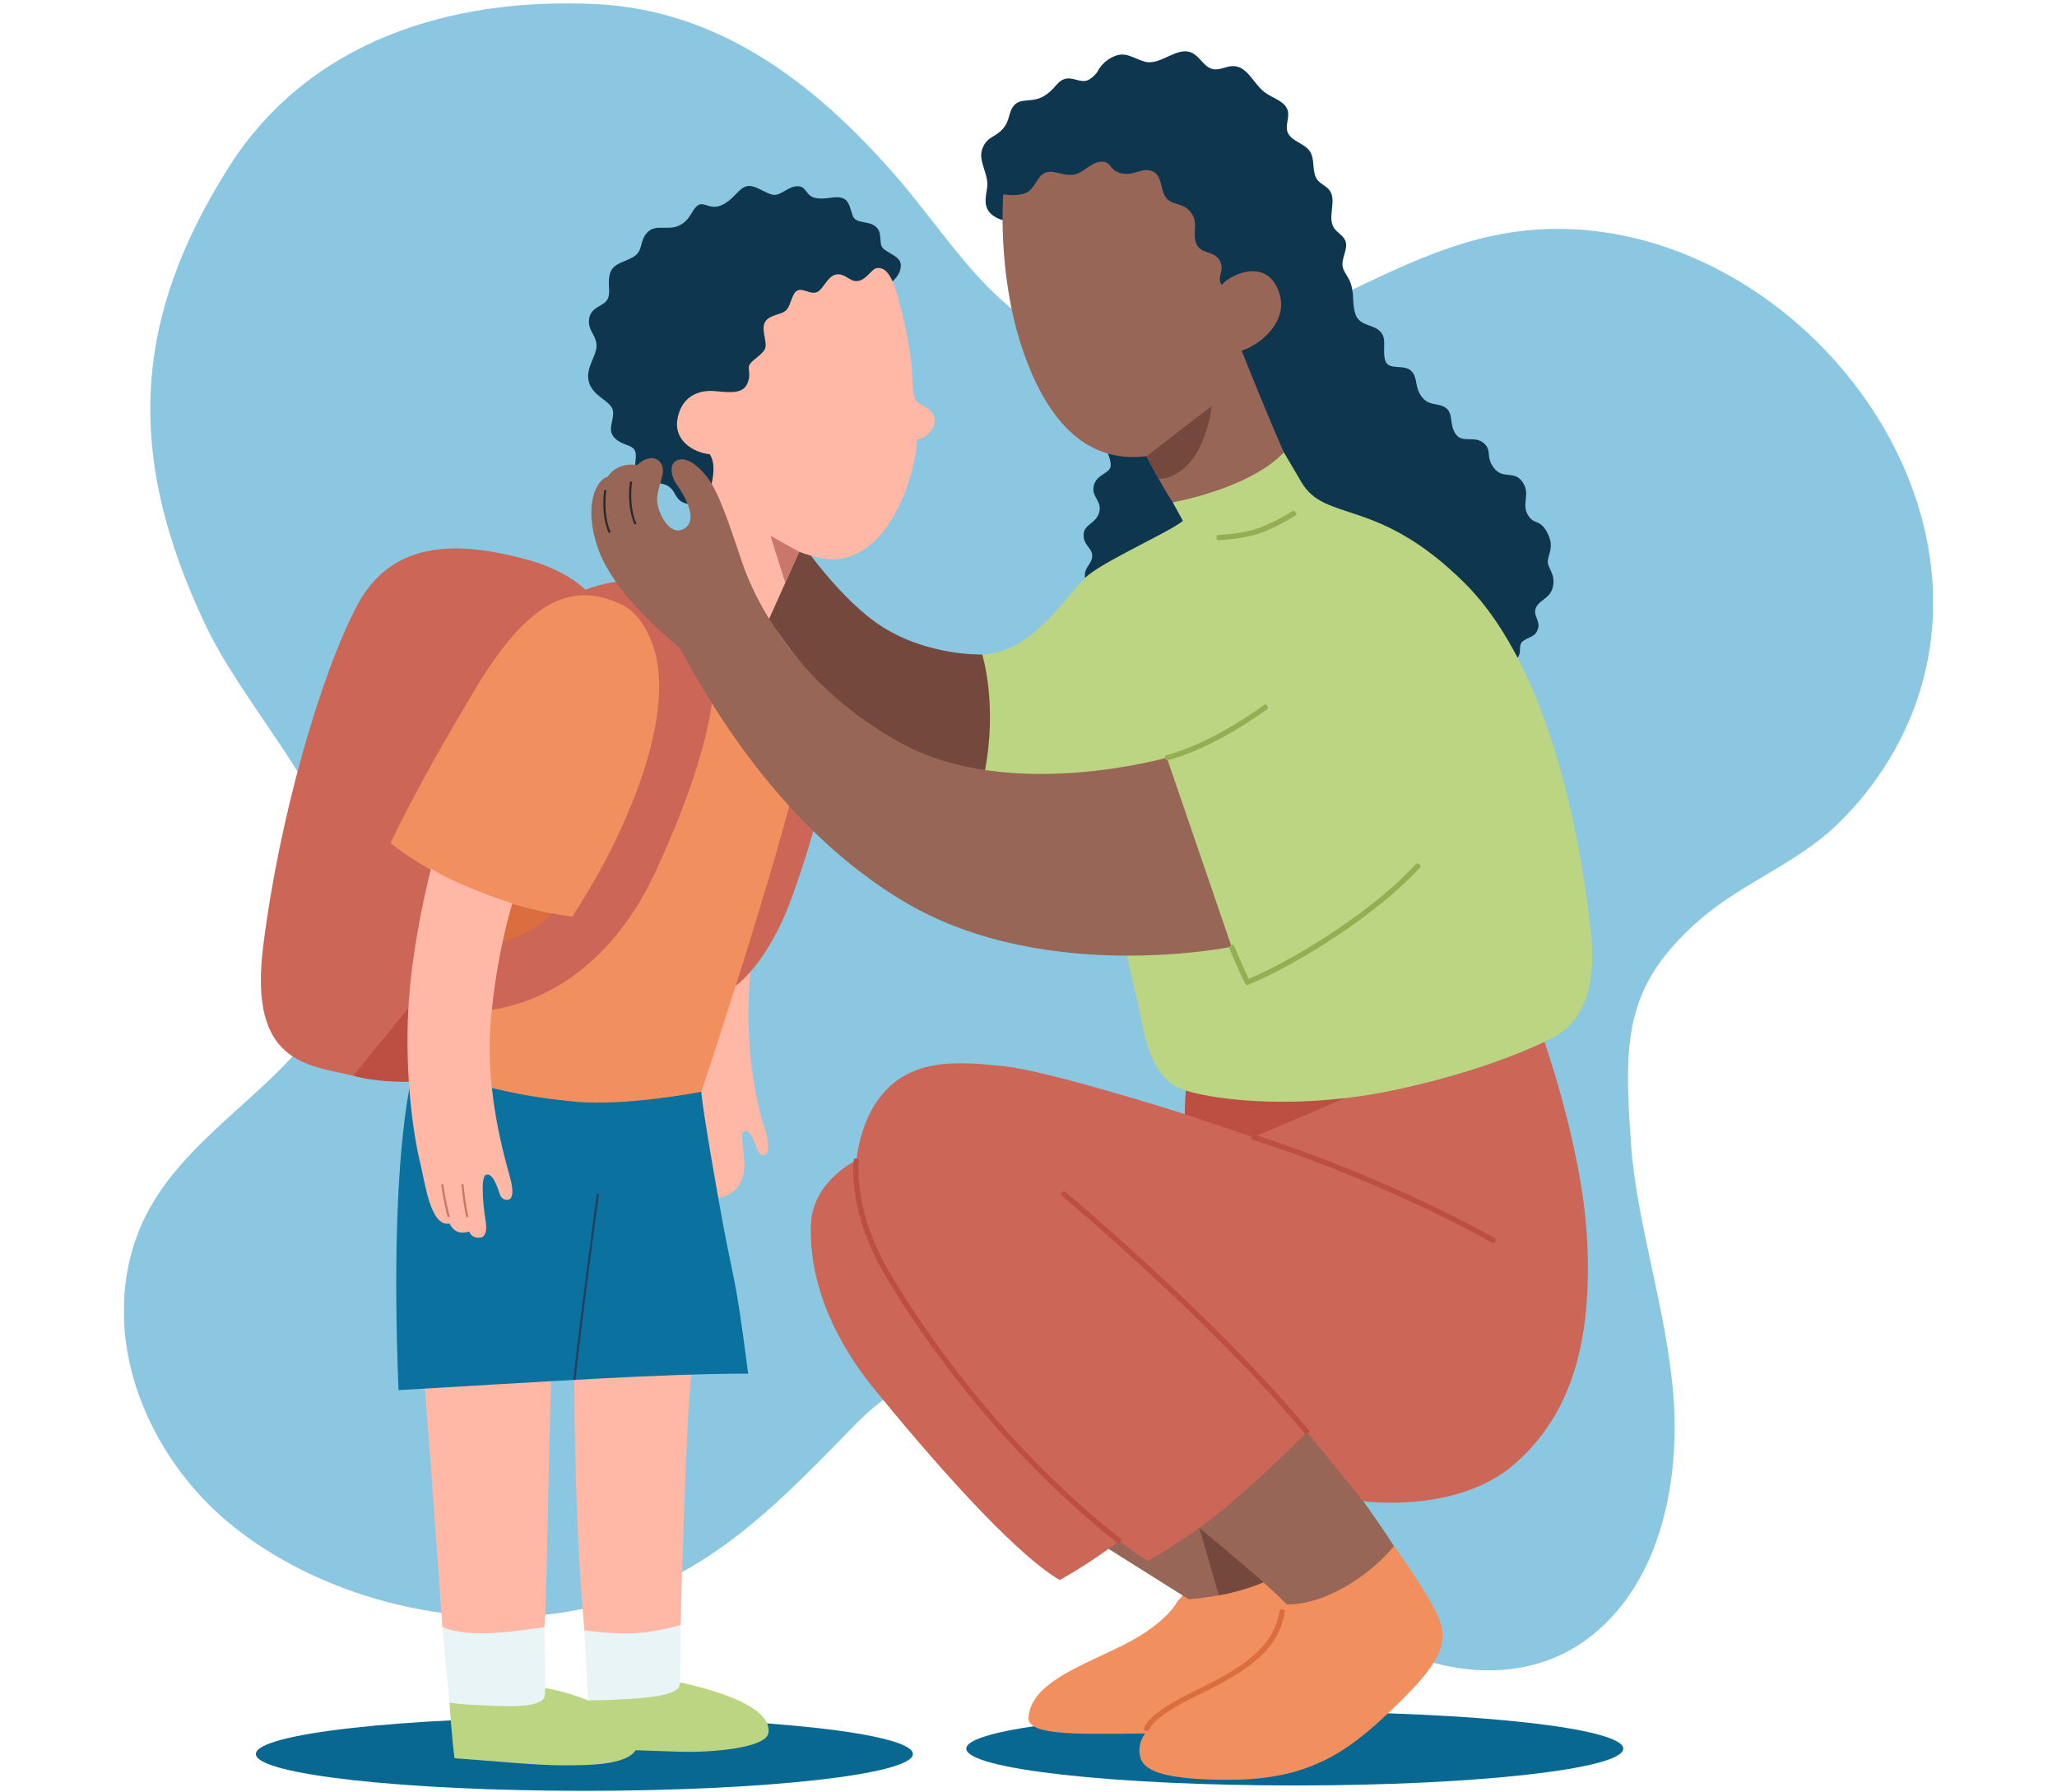 <svg xmlns="http://www.w3.org/2000/svg" width="442" height="385" viewBox="0 0 442 385" fill="none"><g clip-path="url(#clip0_1148_2087)"><path d="M278.214 383.667C317.199 383.667 348.802 380.124 348.802 375.753C348.802 371.383 317.199 367.839 278.214 367.839C239.23 367.839 207.627 371.383 207.627 375.753C207.627 380.124 239.23 383.667 278.214 383.667Z" fill="#096892"></path><path d="M125.568 384.818C164.553 384.818 196.156 381.275 196.156 376.904C196.156 372.534 164.553 368.99 125.568 368.99C86.584 368.99 54.981 372.534 54.981 376.904C54.981 381.275 86.584 384.818 125.568 384.818Z" fill="#096892"></path><g opacity="0.5"><path d="M278.993 339.459C280.8 341.326 282.68 343.121 284.664 344.825C300.813 358.662 325.306 365.077 342.374 351.183C357.074 339.218 360.937 317.912 359.582 300.089C358.18 281.622 351.643 262.843 350.474 245.931C348.968 224.063 348.662 211.944 365.387 197.513C374.573 189.589 386.059 185.589 394.86 177.082C403.475 168.759 409.908 158.205 413.076 146.721C427.314 95.115 373.405 38.942 320.15 50.784C292.858 56.851 269.397 79.201 240.106 75.907C215.696 73.16 206.37 53.613 191.966 37.218C175.033 17.938 154.6 2.095 127.77 0.862C96.745 -0.56 66.238 8.822 49.061 36.072C28.919 68.019 26.416 97.264 44.341 134.699C54.913 156.778 80.938 179.593 74.427 207.028C72.168 216.533 65.688 224.523 58.61 231.357C47.934 241.675 35.099 250.76 29.631 265.053C21.094 287.367 31.49 312.653 49.347 327.376C68.393 343.08 96.823 350.355 121.259 346.446C148.769 342.042 164.705 325.744 183.014 306.883C186.348 303.45 189.956 300.171 194.277 298.064C201.941 294.329 213.463 295.885 221.657 297.271C232.489 299.107 242.625 303.691 250.839 310.924C263.888 322.403 267.082 327.14 278.993 339.459Z" fill="#178FC3"></path></g><path d="M146.251 376.418C152.539 376.623 164.669 375.682 165.12 372.362C165.567 369.042 161.75 364.995 146.105 361.501C131.909 361.793 126.384 365.404 126.384 365.404L126.919 375.758C126.919 375.758 139.531 376.198 146.251 376.423V376.418Z" fill="#BCD583"></path><path d="M104.861 362.085L96.578 365.87C96.578 365.87 97.175 374.571 97.674 377.815C106.657 378.454 115.189 379.339 121.03 379.339C126.872 379.339 136.302 379.339 137.049 374.914C137.797 370.489 127.869 364.591 116.886 362.673C111.699 362.33 104.861 362.085 104.861 362.085Z" fill="#BCD583"></path><path d="M105.707 348.421L95.052 349.649C95.052 349.649 96.324 363.609 96.573 365.87C100.468 366.412 104.258 366.458 108.049 366.607C111.84 366.755 116.534 366.412 117.032 364.566C117.38 363.282 116.98 349.644 116.98 349.644L105.702 348.416L105.707 348.421Z" fill="#E8F4F6"></path><path d="M135.502 348.421L125.574 350.339L126.384 365.404C126.384 365.404 131.057 365.364 136 365.026C141.52 364.652 145.996 363.885 146.084 361.844C146.235 358.319 146.235 349.209 146.235 349.209L135.507 348.421H135.502Z" fill="#E8F4F6"></path><path d="M91.235 297.143C91.235 297.143 109.799 294.785 118.481 295.076C117.883 311.154 117.432 346.845 116.985 349.644C108.152 350.968 100.369 351.782 95.052 349.644C93.556 328.184 91.235 297.138 91.235 297.138V297.143Z" fill="#FFB7A6"></path><path d="M125.569 350.339C125.569 350.339 130.808 351.107 135.798 350.968C140.788 350.83 146.23 349.209 146.23 349.209C146.23 349.209 147.377 305.011 148.577 295.056C138.098 295.327 123.424 295.056 123.424 295.056C123.424 295.056 123.227 324.629 125.569 350.339Z" fill="#FFB7A6"></path><path d="M257.221 339.397L253.01 344.098C253.01 344.098 250.948 348.523 242.058 353.132C233.169 357.741 221.376 361.425 221.003 369.175C220.878 371.753 226.242 372.31 231.107 372.495C235.973 372.679 246.083 372.495 246.083 372.495C246.083 372.495 244.587 374.152 244.868 376.735C245.148 379.319 246.644 382.541 264.522 382.449C282.394 382.357 290.63 375.717 301.114 365.394C311.597 355.066 311.504 351.194 307.386 344.19C303.268 337.182 299.525 332.205 299.525 332.205L257.226 339.397H257.221Z" fill="#F18F5E"></path><path d="M235.485 331.115L255.435 343.663C255.435 343.663 264.599 343.065 271.474 340.011C273.697 341.934 276.464 344.727 276.464 344.727C276.464 344.727 281.345 345.295 288.776 341.121C295.786 337.182 299.519 332.21 299.519 332.21C299.519 332.21 288.506 315.093 280.842 307.747C255.658 319.523 235.479 331.12 235.479 331.12L235.485 331.115Z" fill="#976656"></path><path d="M128.492 130.188C128.492 130.188 125.755 123.548 112.68 120.095C99.606 116.642 84.506 115.312 76.691 130.188C68.871 145.063 59.898 175.992 56.518 203.626C53.464 228.595 66.124 228.851 75.927 231.158C86.442 233.639 103.63 231.756 103.63 231.756L128.497 130.188H128.492Z" fill="#CC6758"></path><path d="M154.335 257.405C158.178 256.873 160.265 253.697 159.928 249.379C159.59 245.062 158.993 243.435 160 243.036C161.008 242.637 161.984 244.995 162.389 246.156C162.794 247.318 163.267 248.448 164.243 248.213C165.219 247.978 165.39 245.722 164.243 242.304C163.095 238.887 159.502 225.137 161.299 208.516C153.93 206.061 153.842 206.813 153.842 206.813L150.093 234.723L154.335 257.4V257.405Z" fill="#FFB7A6"></path><path d="M157.866 211.995C157.866 211.995 164.918 207.478 170.308 192.408C175.697 177.337 176.373 171.424 176.373 171.424L167.119 168.702L157.866 211.995Z" fill="#CC6758"></path><path d="M89.226 228.595C89.226 228.595 83.472 244.53 85.632 298.713C116.549 296.943 141.889 295.173 160.758 295.173C157.705 271.448 157.934 277.648 154.47 258.168C150.695 236.948 150.695 234.616 150.695 234.616C150.695 234.616 110.796 235.322 89.226 228.595Z" fill="#0B719E"></path><path d="M83.924 181.138C83.924 181.138 90.576 186.008 97.762 189.282C94.974 201.677 90.124 218.323 89.226 228.59C103.604 233.9 112.41 235.629 123.377 236.713C134.339 237.798 150.695 234.611 150.695 234.611C150.695 234.611 170.801 174.406 173.06 157.939C164.892 140.055 144.854 125.133 130.299 127.082C115.739 129.031 110.754 133.855 99.881 151.903C89.636 168.902 83.924 181.138 83.924 181.138Z" fill="#F18F5E"></path><path d="M193.56 56.882C193.451 54.759 189.853 54.294 189.38 52.764C188.908 51.234 189.64 49.434 187.651 48.339C186.119 47.495 183.85 47.986 183.242 46.39C182.635 44.794 182.567 43.07 180.953 42.538C179.332 42.006 177.448 43.004 175.225 42.538C173.003 42.073 173.408 40.016 171.383 40.016C169.358 40.016 167.878 42.006 166.263 41.873C164.648 41.74 162.254 39.581 160.468 40.016C158.682 40.446 157.882 42.671 155.234 44.001C152.586 45.331 151.282 43.116 149.885 44.18C148.494 45.244 148.437 47.198 146.012 48.421C143.587 49.644 140.902 48.073 139.147 49.889C137.397 51.705 138.202 53.608 136.494 54.933C134.785 56.263 131.909 56.35 131.145 58.565C130.382 60.78 131.327 62.55 130.605 64.187C129.889 65.824 127.012 65.824 126.607 68.438C126.202 71.052 128.134 71.891 128.18 74.239C128.227 76.587 125.688 79.063 126.55 82.117C127.412 85.171 131.052 86.056 131.639 88.005C132.22 89.954 130.335 92.164 131.955 93.98C133.576 95.796 135.865 95.443 136.447 96.901C137.029 98.364 135.995 99.602 136.852 101.858C137.704 104.114 140.684 103.326 142.829 104.114C145.233 104.999 144.745 106.876 146.604 107.879C149.075 109.209 159.964 109.603 159.964 109.603L190.907 61.133C190.907 61.133 193.695 59.45 193.56 56.882Z" fill="#0E364F"></path><path d="M246.675 335.433C246.675 335.433 255.84 330.389 264.605 322.884C273.365 315.38 280.847 307.747 280.847 307.747L292.946 322.577C292.946 322.577 313.134 325.411 325.534 314.52C337.934 303.629 342.114 287.741 341.034 266.491C339.954 245.241 330.607 220.277 330.607 220.277L254.941 230.549L254.583 239.404C254.583 239.404 225.375 230.109 215.852 229.132C206.323 228.16 194.464 226.717 187.812 237.629C184.525 243.021 184.037 249.313 184.037 249.313C184.037 249.313 174.602 253.738 174.244 263.125C173.885 272.512 176.939 285.08 187.905 298.539C198.867 311.998 217.29 333.422 227.717 339.53C235.267 335.279 240.48 331.12 240.48 331.12C240.48 331.12 243.715 333.642 246.68 335.438L246.675 335.433Z" fill="#CC6758"></path><path d="M254.583 239.394L269.288 244.366C269.288 244.366 276.802 241.21 289.056 235.951C270.093 229.551 254.941 230.539 254.941 230.539L254.583 239.394Z" fill="#BC4E42"></path><path d="M332.607 120.361C332.856 118.724 334.024 117.24 332.337 114.217C330.779 111.424 329.507 112.887 328.224 110.498C326.941 108.109 328.93 106.15 327.144 103.561C325.358 100.973 323 103.096 321.043 100.604C319.09 98.113 320.742 96.855 318.784 95.192C316.832 93.53 314.199 95.325 312.787 93.269C311.374 91.212 312.35 88.951 310.73 87.693C309.11 86.429 307.158 87.427 305.507 85.268C303.855 83.109 304.764 81.15 303.18 79.656C301.597 78.163 298.258 79.754 297.619 77.365C296.98 74.976 298.159 72.715 296.471 71.124C294.789 69.528 291.751 70.136 291.082 66.929C290.588 64.576 290.879 63.614 290.599 62.545C290.505 61.588 290.225 60.652 289.757 59.808C289.301 58.984 288.672 58.222 288.506 57.296C288.158 55.409 289.815 53.429 289.051 51.664C288.574 50.559 287.312 49.991 286.647 48.984C285.089 46.62 287.39 43.014 285.619 40.804C284.949 39.965 283.838 39.566 283.153 38.742C281.756 37.049 282.68 34.323 281.455 32.507C280.25 30.716 277.326 30.358 276.646 28.317C276.163 26.864 277.108 25.253 276.709 23.779C276.153 21.718 273.52 21.15 271.796 19.866C269.366 18.055 268.079 14.27 265.03 14.203C263.535 14.172 262.097 15.155 260.632 14.853C258.706 14.454 257.849 12.111 256.053 11.318C252.823 9.891 249.323 14.229 245.927 13.231C243.097 12.397 241.716 10.781 238.694 12.449C237.468 13.124 236.368 14.224 235.76 15.508C235.277 16.086 234.784 16.669 233.994 17.114C232.343 18.045 230.573 16.423 228.776 16.976C226.979 17.528 226.715 19.273 224.222 20.7C221.73 22.127 219.367 20.997 217.955 22.593C216.537 24.189 217.16 25.856 215.421 27.759C213.686 29.662 212.025 29.304 211.038 32.092C210.228 34.374 212.113 37.008 212.16 39.489C212.206 41.97 209.958 45.73 215.888 47.459C221.818 49.183 237.333 95.995 237.333 95.995C237.333 95.995 238.85 98.553 238.647 100.18C238.445 101.807 235.62 101.858 235.033 104.359C234.451 106.85 236.892 107.618 236.186 110.109C235.48 112.6 232.956 112.559 232.852 114.851C232.753 117.143 234.612 117.716 234.69 119.281C234.789 121.292 232.79 121.762 233.164 124.182C233.532 126.607 325.571 141.743 325.571 141.743C327.456 140.506 325.861 138.689 327.346 137.692C328.832 136.694 329.771 136.92 330.426 135.277C331.168 133.421 329.133 132.147 330.145 130.387C331.158 128.627 333.235 128.571 333.728 125.85C334.221 123.128 332.357 121.998 332.607 120.361Z" fill="#0E364F"></path><path d="M240.475 198.137C240.475 198.137 244.338 214.604 245.236 219.121C246.135 223.638 247.724 232.232 254.765 234.35C262.46 236.667 279.84 238.335 299.068 234.35C318.301 230.365 330.644 224.61 333.817 222.886C336.989 221.162 343.594 216.512 341.844 200.311C340.094 184.11 334.087 144.465 314.614 125.19C295.921 106.687 284.83 112.401 279.658 103.633C276.922 98.988 275.883 97.213 275.883 97.213C275.883 97.213 268.92 101.044 261.505 103.633C254.09 106.221 252.002 107.95 252.002 107.95C252.002 107.95 253.638 110.953 254.178 111.92C251.732 114.028 239.089 119.706 234.322 123.205C229.56 126.704 222.82 140.112 211.049 140.644C207.632 156.312 201.385 187.435 201.385 187.435L240.475 198.147V198.137Z" fill="#BCD583"></path><path d="M275.878 97.208C272.326 89.197 267.611 77.421 266.801 75.339C270.259 74.367 277.674 69.011 274.528 62.013C271.381 55.02 263.473 59.711 262.574 61.215C261.224 59.665 263.358 58.115 262.055 55.925C260.752 53.736 258.077 54.708 257.091 52.406C256.104 50.104 257.631 47.935 255.923 45.679C254.214 43.423 251.836 44.216 250.533 42.446C249.229 40.676 249.816 37.663 247.568 36.778C245.319 35.893 243.928 37.796 241.098 37.264C238.268 36.732 238.984 34.65 236.606 34.742C234.223 34.829 232.696 37.489 230.271 37.576C227.846 37.663 226.361 36.425 224.565 37.131C222.768 37.837 222.451 40.63 220.385 41.469C218.318 42.308 215.576 41.735 215.576 41.735C215.576 41.735 214.231 58.575 219.575 74.638C224.518 89.488 232.784 99.704 246.332 98.041C250.242 105.48 251.992 107.935 251.992 107.935C251.992 107.935 268.416 105.081 275.872 97.203L275.878 97.208Z" fill="#976656"></path><path d="M164.897 132.669L172.089 116.468C172.089 116.468 180.682 129.016 189.499 134.633C199.568 141.048 211.049 140.633 211.049 140.633C211.049 140.633 214.393 151.156 211.63 165.633C199.433 164.702 187.635 158.215 180.625 151.908C173.615 145.601 164.897 132.674 164.897 132.674V132.669Z" fill="#75483E"></path><path d="M153.349 84.02C156.137 84.23 159.372 84.859 160.494 82.603C161.615 80.347 160.405 79.237 161.169 78.178C161.932 77.114 164.045 76.096 164.45 74.725C164.855 73.354 163.438 70.699 164.45 69.103C165.463 67.507 168.09 67.707 169.067 66.515C170.043 65.323 170.178 62.862 171.424 62.397C172.67 61.931 173.953 63.225 175.402 62.826C176.85 62.427 177.759 59.24 179.748 58.974C181.737 58.708 182.578 60.667 184.4 60.371C186.223 60.074 187.298 57.747 188.409 57.614C189.52 57.481 191.182 57.767 192.714 63.036C194.24 68.305 195.658 75.344 195.928 79.191C196.198 83.043 195.86 86.01 197.839 86.895C199.817 87.78 200.892 89.064 200.892 90.435C200.892 91.806 199.407 94.154 197.029 94.42C197.075 99.863 192.049 120.171 178.699 120.192C175.91 120.192 171.73 118.57 171.73 118.57L162.228 139.754L145.243 127.205L151.781 107.485C151.781 107.485 154.678 100.778 152.497 97.612C149.127 97.259 144.724 94.778 145.575 90C146.427 85.217 150.067 83.779 153.349 84.025V84.02Z" fill="#FFB7A6"></path><path d="M102.976 204.158V217.172C102.976 217.172 127.059 217.612 141.167 186.658C155.275 155.704 158.069 134.827 145.233 127.2C135.434 121.379 123.429 127.763 123.429 127.763C123.429 127.763 128.315 127.666 134.38 130.986C140.445 134.305 146.11 145.943 136.4 170.999C126.695 196.055 109.71 201.897 102.97 204.158H102.976Z" fill="#CC6758"></path><path d="M264.646 203.447L250.715 162.809C250.715 162.809 217.197 172.365 194.012 159.883C170.822 147.401 161.948 128.192 159.523 121.02C157.098 113.848 154.647 106.145 152.134 102.784C149.615 99.418 147.144 98.134 145.44 98.932C143.737 99.73 144.137 102.339 145.44 104.155C146.744 105.971 150.249 111.547 147.102 113.542C143.955 115.531 141.395 110.309 141.214 107.741C141.032 105.173 142.787 102.339 142.382 100.436C141.977 98.533 139.729 97.336 136.857 99.95C135.237 99.551 132.049 100.037 130.611 102.431C127.916 103.137 125.392 108.948 128.492 117.844C131.592 126.74 141.588 135.467 145.981 139.17C149.127 144.306 165.11 176.882 195.107 194.234C225.105 211.586 264.646 203.442 264.646 203.442V203.447Z" fill="#976656"></path><path d="M248.965 102.901C248.965 102.901 257.937 103.438 260.43 87.202C253.685 92.409 246.342 98.057 246.342 98.057L248.97 102.906L248.965 102.901Z" fill="#75483E"></path><path d="M75.927 231.158L89.766 214.113L87.855 232.437C87.855 232.437 81.094 232.662 75.927 231.153V231.158Z" fill="#BC4E42"></path><path d="M108.018 202.286L106.829 193.027C106.829 193.027 113.911 195.492 118.429 196.239C115.282 200.526 108.013 202.286 108.013 202.286H108.018Z" fill="#DB6E3E"></path><path d="M83.924 181.138C83.924 181.138 98.178 193.533 122.951 196.986C126.43 191.543 132.464 182.023 137.267 168.697C142.065 155.371 144.272 134.495 132.906 129.584C121.539 124.668 112.068 130.198 99.881 151.903C87.689 173.608 83.924 181.138 83.924 181.138Z" fill="#F18F5E"></path><path d="M92.616 186.658C92.616 186.658 88.551 202.035 87.741 216.773C86.93 231.516 88.976 244.53 90.176 249.374C91.381 254.224 92.424 263.682 96.604 262.92C97.617 265.012 99.268 265.109 100.815 264.644C101.355 265.907 102.399 266.071 103.344 265.907C104.289 265.744 104.658 264.414 104.388 262.72C104.118 261.027 102.976 252.894 104.476 252.428C105.977 251.963 107.021 255.518 107.389 256.613C107.758 257.707 108.672 257.943 109.311 257.774C109.949 257.605 110.526 256.48 109.648 253.19C108.77 249.901 104.258 235.23 105.401 220.221C106.548 205.217 110.095 194.126 110.095 194.126C110.095 194.126 99.211 190.714 92.616 186.653V186.658Z" fill="#FFB7A6"></path><path d="M257.704 328.296C257.704 328.296 268.546 337.315 271.475 340.011C266.183 342.17 261.905 342.799 261.905 342.799L257.704 328.296Z" fill="#75483E"></path><path d="M261.775 115.905C261.681 115.905 261.603 115.833 261.603 115.736L261.593 115.291C261.593 115.245 261.609 115.204 261.64 115.168C261.671 115.138 261.718 115.117 261.759 115.117C261.816 115.117 267.549 114.964 271.594 113.224C275.634 111.485 277.757 110.007 277.846 109.945C277.877 109.925 277.913 109.915 277.944 109.915C277.996 109.915 278.053 109.94 278.085 109.986L278.349 110.344C278.375 110.38 278.386 110.426 278.381 110.472C278.37 110.518 278.344 110.559 278.308 110.585C278.074 110.749 275.904 112.227 271.911 113.946C267.705 115.757 261.832 115.905 261.775 115.905Z" fill="#95AD53"></path><path d="M277.95 110.089L278.215 110.447C278.215 110.447 275.992 112.007 271.848 113.787C267.689 115.578 261.837 115.731 261.78 115.731L261.77 115.286C261.827 115.286 267.591 115.133 271.672 113.378C275.764 111.618 277.934 110.094 277.955 110.078M277.95 109.746C277.882 109.746 277.81 109.766 277.747 109.807C277.726 109.823 275.556 111.337 271.526 113.071C267.513 114.8 261.816 114.948 261.759 114.948C261.567 114.948 261.417 115.112 261.422 115.301L261.432 115.746C261.432 115.931 261.593 116.079 261.78 116.079C261.78 116.079 261.785 116.079 261.79 116.079C261.848 116.079 267.762 115.925 271.994 114.104C276.075 112.35 278.329 110.795 278.422 110.728C278.5 110.677 278.552 110.595 278.568 110.503C278.583 110.411 278.562 110.319 278.505 110.247L278.24 109.889C278.173 109.797 278.064 109.746 277.96 109.746H277.95Z" fill="#95AD53"></path><path d="M250.761 163.203C250.678 163.203 250.605 163.147 250.59 163.065L250.502 162.63C250.481 162.538 250.543 162.446 250.637 162.431C250.72 162.415 259.189 160.635 271.76 151.591C271.791 151.57 271.827 151.56 271.864 151.56C271.916 151.56 271.973 151.586 272.004 151.632L272.269 151.99C272.295 152.026 272.305 152.072 272.3 152.118C272.295 152.164 272.269 152.205 272.232 152.23C259.474 161.413 250.886 163.193 250.798 163.208C250.787 163.208 250.777 163.208 250.761 163.208V163.203Z" fill="#95AD53"></path><path d="M271.864 151.724L272.129 152.082C259.412 161.239 250.85 163.014 250.761 163.029L250.673 162.594C250.756 162.579 259.231 160.814 271.864 151.724ZM271.864 151.381C271.791 151.381 271.719 151.402 271.662 151.448C259.153 160.451 250.694 162.241 250.606 162.262C250.419 162.298 250.294 162.482 250.336 162.666L250.424 163.101C250.455 163.264 250.6 163.377 250.767 163.377C250.787 163.377 250.813 163.377 250.834 163.372C250.917 163.357 259.547 161.571 272.337 152.363C272.409 152.312 272.461 152.23 272.477 152.138C272.492 152.046 272.466 151.954 272.414 151.882L272.15 151.524C272.082 151.432 271.973 151.386 271.869 151.386L271.864 151.381Z" fill="#95AD53"></path><path d="M267.964 211.514C267.902 211.514 267.845 211.483 267.814 211.427L267.715 211.253C266.713 209.458 264.303 203.657 264.283 203.6C264.246 203.513 264.288 203.411 264.376 203.375L264.792 203.207C264.792 203.207 264.833 203.191 264.859 203.191C264.885 203.191 264.906 203.191 264.927 203.207C264.968 203.222 265.004 203.258 265.02 203.299C265.041 203.35 267.196 208.527 268.245 210.558C279.107 205.959 295.558 195.456 304.432 185.742C304.463 185.706 304.504 185.686 304.551 185.686C304.551 185.686 304.556 185.686 304.561 185.686C304.603 185.686 304.645 185.701 304.676 185.732L305.008 186.029C305.081 186.09 305.086 186.203 305.018 186.269C295.952 196.193 279.18 206.854 268.213 211.422L268.027 211.499C268.027 211.499 267.98 211.514 267.959 211.514H267.964Z" fill="#95AD53"></path><path d="M304.561 185.86L304.894 186.156C295.843 196.065 279.102 206.705 268.146 211.269L267.959 211.345L267.86 211.171C266.879 209.412 264.532 203.774 264.433 203.534L264.849 203.365C264.87 203.421 267.133 208.859 268.156 210.783C279.066 206.194 295.594 195.666 304.556 185.865M304.561 185.517C304.561 185.517 304.551 185.517 304.541 185.517C304.447 185.517 304.364 185.563 304.302 185.63C295.485 195.283 279.17 205.713 268.323 210.338C267.248 208.225 265.197 203.288 265.176 203.237C265.14 203.15 265.072 203.084 264.989 203.048C264.947 203.027 264.901 203.022 264.854 203.022C264.807 203.022 264.766 203.033 264.724 203.048L264.309 203.217C264.132 203.288 264.044 203.488 264.117 203.662C264.215 203.902 266.557 209.539 267.559 211.335L267.658 211.509C267.72 211.621 267.84 211.688 267.964 211.688C268.011 211.688 268.058 211.678 268.099 211.662L268.286 211.586C279.274 207.007 296.072 196.331 305.153 186.387C305.283 186.243 305.273 186.029 305.127 185.901L304.795 185.604C304.733 185.548 304.65 185.517 304.561 185.517Z" fill="#95AD53"></path><path d="M320.835 266.936C320.804 266.936 320.773 266.931 320.747 266.91C320.518 266.777 315.051 263.636 305.896 259.308C297.526 255.349 284.362 249.604 269.164 244.739C269.07 244.709 269.024 244.612 269.05 244.525L269.19 244.105C269.205 244.064 269.237 244.028 269.278 244.003C269.304 243.993 269.33 243.982 269.356 243.982C269.372 243.982 269.392 243.982 269.408 243.993C299.026 253.477 320.929 266.107 321.147 266.235C321.23 266.281 321.256 266.388 321.209 266.47L320.98 266.854C320.949 266.91 320.892 266.941 320.83 266.941L320.835 266.936Z" fill="#BC4E42"></path><path d="M269.356 244.156C298.808 253.589 320.84 266.255 321.058 266.383L320.83 266.767C320.612 266.639 298.621 253.999 269.216 244.581L269.356 244.161M269.356 243.814C269.304 243.814 269.247 243.824 269.2 243.849C269.117 243.89 269.055 243.962 269.029 244.049L268.889 244.468C268.831 244.647 268.93 244.842 269.112 244.898C284.3 249.763 297.458 255.497 305.823 259.457C314.983 263.79 320.606 267.023 320.664 267.053C320.721 267.084 320.778 267.099 320.84 267.099C320.96 267.099 321.074 267.038 321.141 266.931L321.37 266.547C321.468 266.383 321.411 266.173 321.245 266.076C321.193 266.046 315.585 262.818 306.332 258.439C297.936 254.464 284.721 248.704 269.475 243.819C269.439 243.808 269.403 243.803 269.366 243.803L269.356 243.814Z" fill="#BC4E42"></path><path d="M280.655 308.054C280.608 308.054 280.567 308.029 280.535 307.993C260.575 283.822 228.537 257.053 228.22 256.787C228.148 256.725 228.137 256.618 228.2 256.546L228.49 256.208C228.522 256.173 228.563 256.152 228.61 256.147C228.61 256.147 228.62 256.147 228.625 256.147C228.667 256.147 228.708 256.162 228.74 256.188C229.062 256.454 261.069 283.172 281.164 307.502C281.226 307.573 281.216 307.681 281.138 307.742L280.79 308.024C280.759 308.049 280.722 308.065 280.681 308.065C280.676 308.065 280.67 308.065 280.665 308.065L280.655 308.054Z" fill="#BC4E42"></path><path d="M228.62 256.311C228.942 256.577 260.949 283.3 281.018 307.599L280.67 307.88C260.627 283.612 228.651 256.914 228.329 256.648L228.62 256.311ZM228.62 255.968C228.62 255.968 228.599 255.968 228.589 255.968C228.496 255.973 228.412 256.019 228.35 256.091L228.059 256.428C227.935 256.572 227.956 256.792 228.101 256.909C228.423 257.175 260.419 283.909 280.395 308.095C280.463 308.177 280.567 308.223 280.665 308.223C280.743 308.223 280.821 308.198 280.883 308.146L281.231 307.865C281.304 307.809 281.351 307.727 281.356 307.635C281.366 307.543 281.34 307.456 281.278 307.384C261.157 283.019 229.155 256.316 228.833 256.05C228.771 255.999 228.693 255.968 228.61 255.968H228.62Z" fill="#BC4E42"></path><path d="M240.329 331.458C240.293 331.458 240.252 331.448 240.22 331.422C212.196 309.364 194.884 281.745 190.247 273.811C182.053 259.784 183.621 249.354 183.637 249.251C183.642 249.205 183.668 249.164 183.704 249.139C183.736 249.118 183.772 249.108 183.808 249.108C183.819 249.108 183.829 249.108 183.834 249.108L184.281 249.18C184.328 249.185 184.369 249.21 184.395 249.246C184.421 249.282 184.431 249.328 184.426 249.374C184.411 249.476 182.884 259.631 190.938 273.417C195.559 281.326 212.798 308.837 240.719 330.808C240.755 330.839 240.776 330.88 240.781 330.921C240.781 330.967 240.771 331.013 240.745 331.049L240.464 331.396C240.428 331.437 240.381 331.463 240.329 331.463V331.458Z" fill="#BC4E42"></path><path d="M183.813 249.277L184.26 249.349C184.244 249.451 182.713 259.667 190.792 273.504C195.414 281.418 212.674 308.955 240.615 330.946L240.335 331.294C212.331 309.256 195.04 281.663 190.403 273.729C182.235 259.748 183.798 249.384 183.813 249.282M183.813 248.934C183.741 248.934 183.668 248.955 183.611 249.001C183.538 249.052 183.486 249.134 183.471 249.226C183.455 249.328 181.877 259.815 190.102 273.898C194.744 281.842 212.066 309.482 240.117 331.56C240.179 331.611 240.257 331.637 240.335 331.637C240.438 331.637 240.537 331.591 240.605 331.509L240.885 331.161C240.942 331.09 240.968 330.997 240.958 330.91C240.947 330.818 240.901 330.737 240.828 330.68C212.933 308.724 195.704 281.239 191.088 273.335C183.092 259.646 184.582 249.502 184.598 249.405C184.629 249.221 184.499 249.042 184.307 249.011L183.86 248.939C183.86 248.939 183.824 248.939 183.803 248.939L183.813 248.934Z" fill="#BC4E42"></path><path d="M123.642 296.534L123.195 296.488C124.883 280.983 128.237 256.7 128.268 256.454L128.715 256.515C128.684 256.761 125.329 281.039 123.642 296.539V296.534Z" fill="#243F5C"></path><path d="M246.176 371.753C246.083 371.753 246.005 371.681 246.005 371.589C245.994 371.298 246.218 368.617 256.743 363.522C267.943 358.099 273.863 353.915 275.13 346.104C275.135 346.058 275.161 346.017 275.197 345.991C275.228 345.971 275.265 345.96 275.301 345.96C275.312 345.96 275.322 345.96 275.327 345.96L275.774 346.032C275.867 346.047 275.935 346.134 275.919 346.226C274.6 354.375 268.546 358.683 257.096 364.223C247.157 369.036 246.804 371.558 246.804 371.584C246.804 371.676 246.726 371.743 246.633 371.743L246.181 371.753H246.176Z" fill="#DB6E3E"></path><path d="M275.296 346.129L275.743 346.201C274.434 354.273 268.411 358.555 257.019 364.069C246.815 369.011 246.628 371.548 246.628 371.574L246.176 371.584C246.176 371.471 246.202 368.816 256.816 363.675C268.068 358.227 274.019 354.017 275.296 346.134M275.296 345.786C275.224 345.786 275.151 345.807 275.094 345.853C275.021 345.904 274.969 345.986 274.954 346.078C273.702 353.813 267.814 357.972 256.665 363.368C252.21 365.527 249.048 367.512 247.272 369.272C245.912 370.622 245.823 371.39 245.834 371.594C245.839 371.778 245.995 371.927 246.182 371.927C246.182 371.927 246.182 371.927 246.187 371.927L246.639 371.916C246.82 371.916 246.966 371.778 246.976 371.604C246.981 371.564 247.116 370.939 248.399 369.763C249.604 368.663 252.106 366.832 257.169 364.381C268.671 358.811 274.751 354.483 276.086 346.257C276.117 346.068 275.987 345.894 275.795 345.863L275.348 345.791C275.348 345.791 275.312 345.791 275.291 345.791L275.296 345.786Z" fill="#DB6E3E"></path><path d="M130.813 114.534C128.985 110.406 129.816 105.454 129.852 105.244L130.294 105.321C130.283 105.372 129.453 110.355 131.223 114.36L130.813 114.534Z" fill="#2A2A2A"></path><path d="M136.354 112.733C134.526 108.605 135.357 103.653 135.393 103.444L135.834 103.52C135.824 103.571 134.993 108.554 136.764 112.559L136.354 112.733Z" fill="#2A2A2A"></path><path d="M165.551 115.138L171.725 118.57L168.739 125.225L165.551 115.138Z" fill="#C9766B"></path><path d="M96.204 261.58C95.27 258.065 94.808 254.551 94.808 254.515L95.254 254.459C95.254 254.495 95.711 257.984 96.641 261.467L96.204 261.58Z" fill="#C9766B"></path><path d="M100.198 261.6C99.434 258.045 99.154 254.51 99.149 254.474L99.595 254.438C99.595 254.474 99.881 257.978 100.634 261.508L100.192 261.6H100.198Z" fill="#C9766B"></path></g><defs><clipPath id="clip0_1148_2087"><rect width="388.804" height="384.099" fill="white" transform="translate(26.598 0.724)"></rect></clipPath></defs></svg>